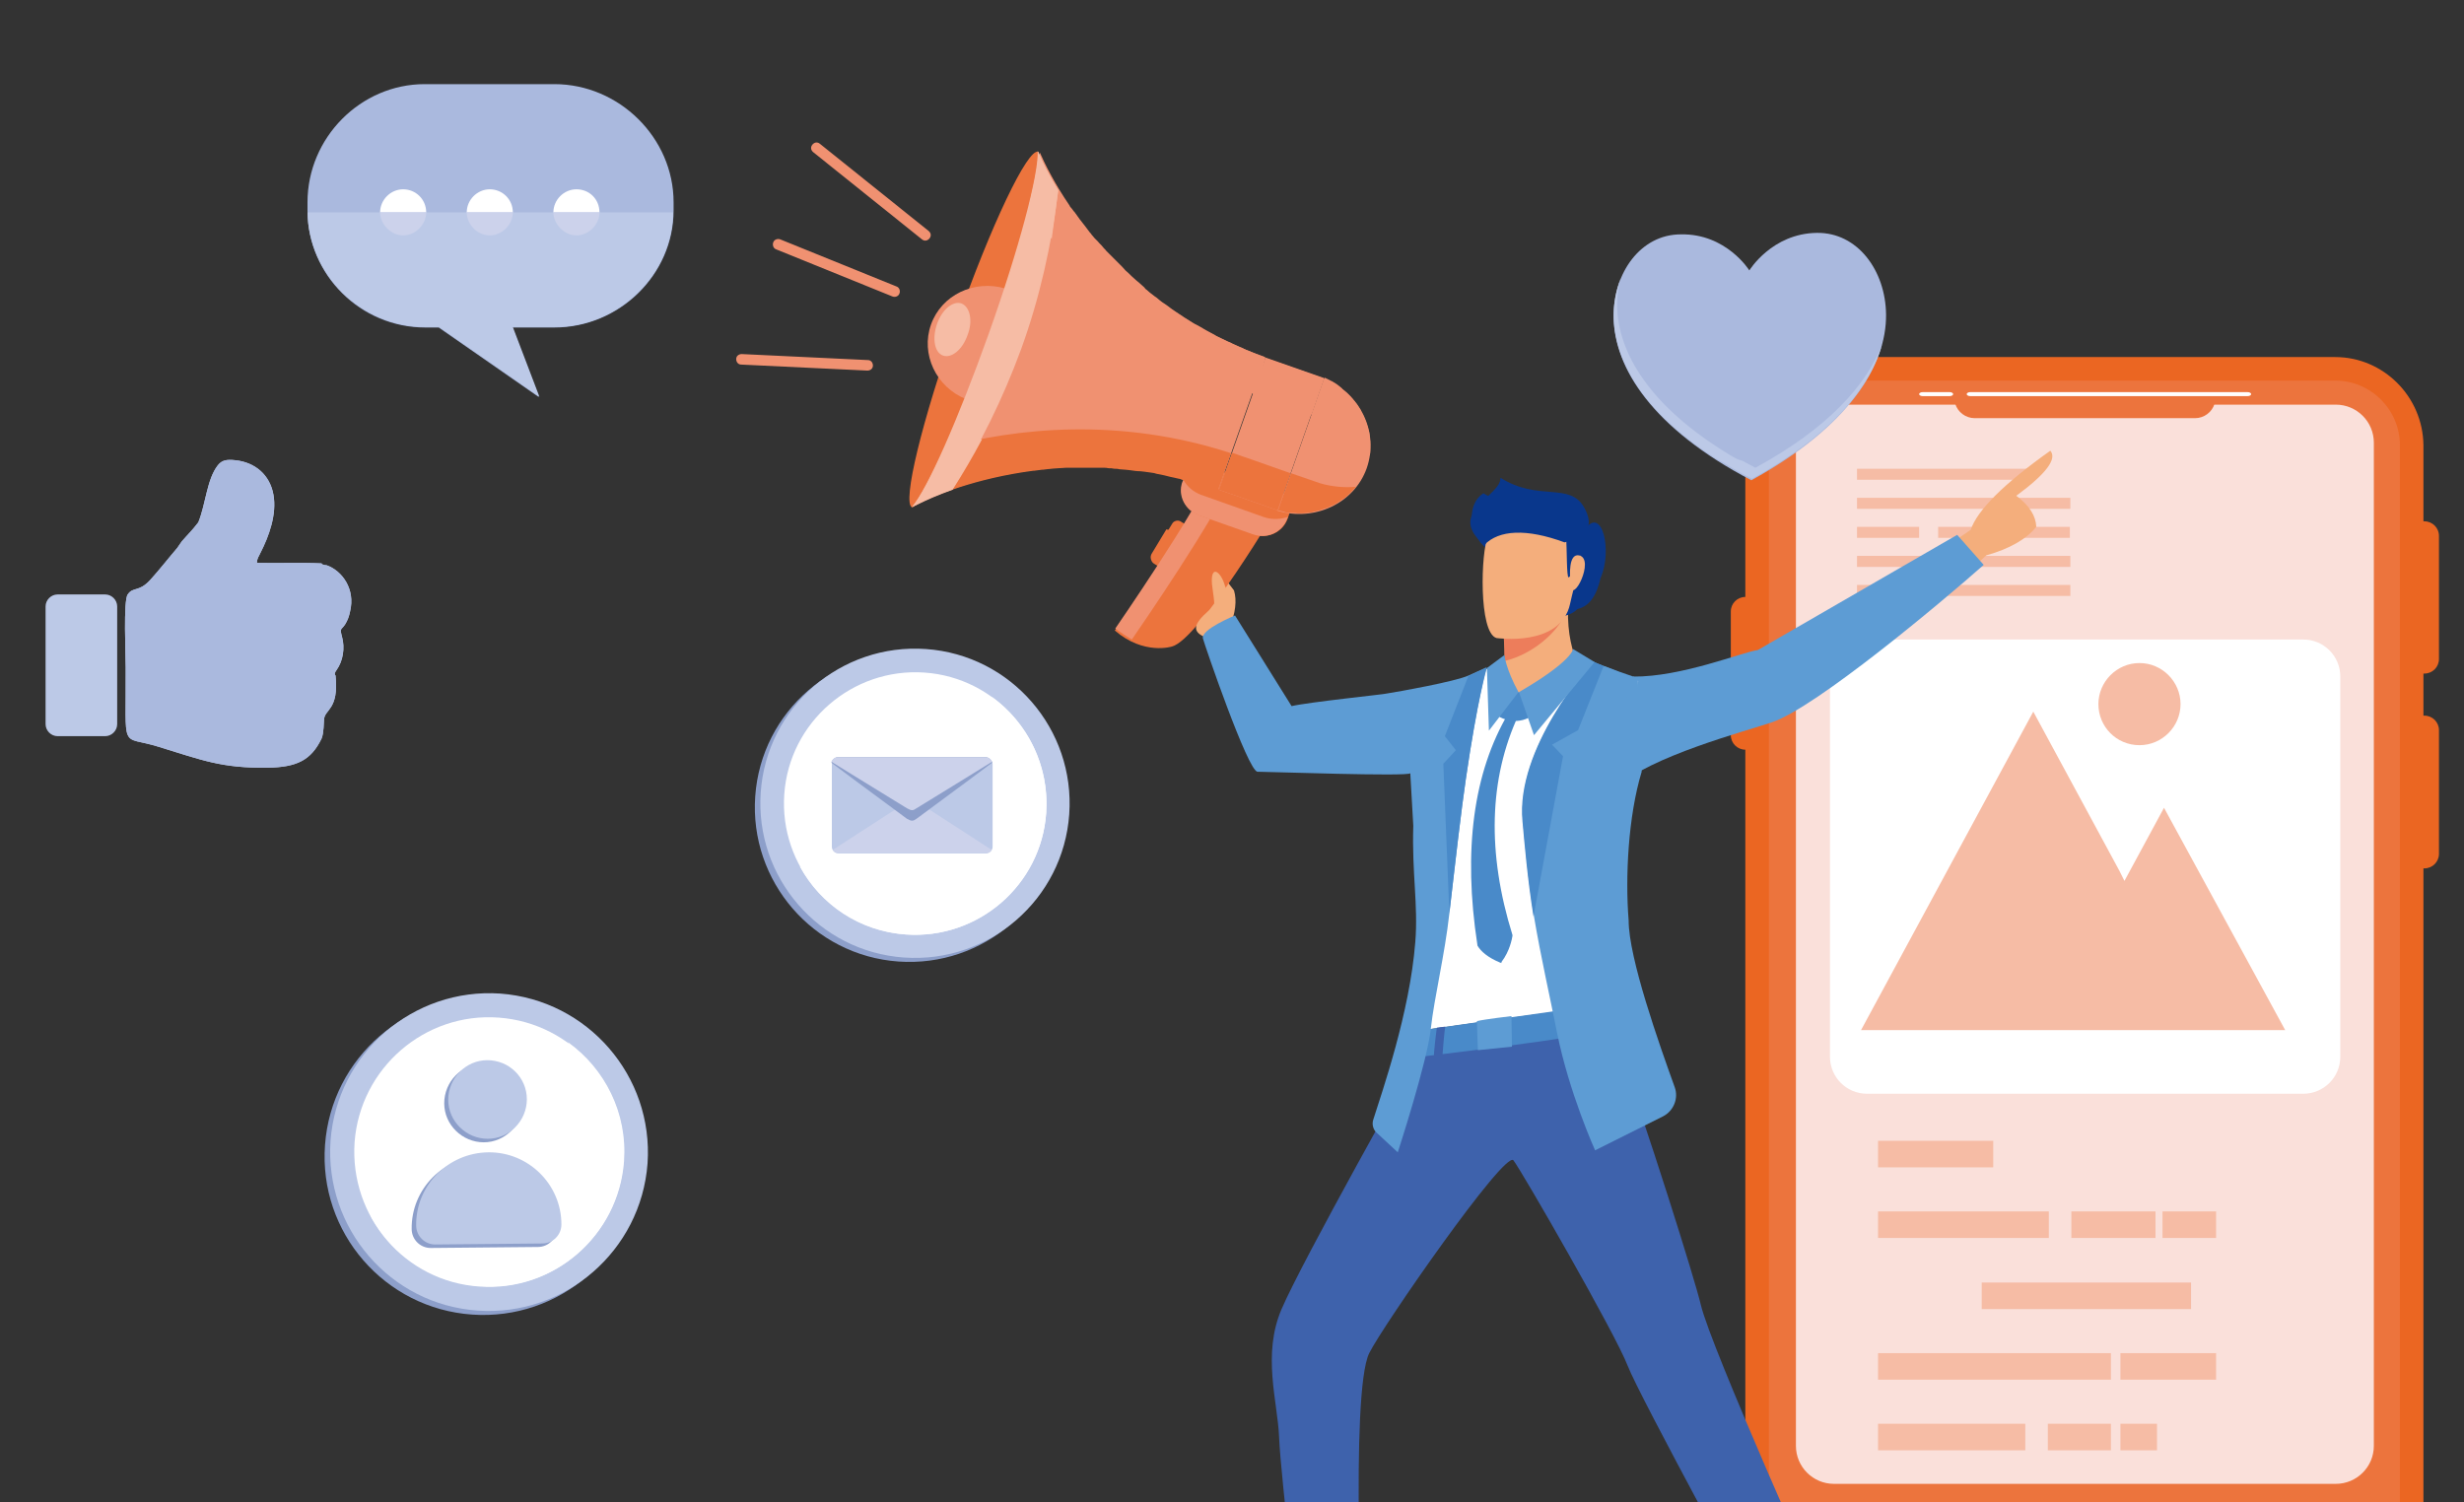 <?xml version="1.0" encoding="utf-8"?>
<!-- Generator: Adobe Illustrator 28.0.0, SVG Export Plug-In . SVG Version: 6.00 Build 0)  -->
<svg version="1.1" id="Layer_1" xmlns="http://www.w3.org/2000/svg" xmlns:xlink="http://www.w3.org/1999/xlink" x="0px" y="0px"
	 viewBox="0 0 492 300" style="enable-background:new 0 0 492 300;" xml:space="preserve">
<rect x="0" y="0" width="492" height="300" fill="#333333" stroke="none"/>
<style type="text/css">
	.st0{fill-rule:evenodd;clip-rule:evenodd;fill:#EB6622;}
	.st1{fill:#EC743D;}
	.st2{fill:#FAE0DA;}
	.st3{fill-rule:evenodd;clip-rule:evenodd;fill:#FFFFFF;}
	.st4{fill-rule:evenodd;clip-rule:evenodd;fill:#EC743D;}
	.st5{fill:#FFFFFF;}
	.st6{fill-rule:evenodd;clip-rule:evenodd;fill:#F6BCA5;}
	.st7{fill-rule:evenodd;clip-rule:evenodd;fill:#F4AE7C;}
	.st8{fill-rule:evenodd;clip-rule:evenodd;fill:#5D9CD4;}
	.st9{fill-rule:evenodd;clip-rule:evenodd;fill:#F09171;}
	.st10{fill:#F09171;}
	.st11{fill-rule:evenodd;clip-rule:evenodd;fill:#00518C;}
	.st12{fill-rule:evenodd;clip-rule:evenodd;fill:#ED7D5B;}
	.st13{fill-rule:evenodd;clip-rule:evenodd;fill:#09378C;}
	.st14{fill-rule:evenodd;clip-rule:evenodd;fill:#3E62AC;}
	.st15{fill-rule:evenodd;clip-rule:evenodd;fill:#498AC9;}
	.st16{fill-rule:evenodd;clip-rule:evenodd;fill:#576267;}
	.st17{fill:#498AC9;}
	.st18{fill-rule:evenodd;clip-rule:evenodd;fill:#AAB9DE;}
	.st19{fill-rule:evenodd;clip-rule:evenodd;fill:#BCC9E7;}
	.st20{fill-rule:evenodd;clip-rule:evenodd;fill:#CCD2EB;}
	.st21{fill-rule:evenodd;clip-rule:evenodd;fill:#8D9FCA;}
	.st22{fill:#BCC9E7;}
</style>
<path class="st0" d="M466.3,71.3H366.1c-9.7,0-17.6,7.9-17.6,17.6v30.3c-1.6,0-2.9,1.3-2.9,2.9v24.7c0,1.6,1.3,2.9,2.9,2.9v156.5
	c0,9.7,7.9,17.6,17.6,17.6h100.2c9.7,0,17.6-7.9,17.6-17.6V173.4c0.1,0,0.2,0,0.2,0c1.6,0,2.9-1.3,2.9-2.9v-24.7
	c0-1.6-1.3-2.9-2.9-2.9c-0.1,0-0.2,0-0.2,0v-8.4c0.1,0,0.2,0,0.2,0c1.6,0,2.9-1.3,2.9-2.9V107c0-1.6-1.3-2.9-2.9-2.9
	c-0.1,0-0.2,0-0.2,0V88.9C483.8,79.2,475.9,71.3,466.3,71.3z"/>
<path class="st1" d="M366.1,76h100.2c7.1,0,12.9,5.8,12.9,12.9v217.2c0,7.1-5.8,12.9-12.9,12.9H366.1c-7.1,0-12.9-5.8-12.9-12.9
	V88.9C353.2,81.8,359,76,366.1,76z"/>
<path class="st2" d="M366.2,80.8h100.2c4.2,0,7.6,3.4,7.6,7.6v200.3c0,4.2-3.4,7.6-7.6,7.6H366.2c-4.2,0-7.6-3.4-7.6-7.6V88.4
	C358.6,84.2,362,80.8,366.2,80.8L366.2,80.8z"/>
<path class="st3" d="M393.4,78.3h55.4c0.4,0,0.7,0.2,0.7,0.4c0,0.2-0.3,0.4-0.7,0.4h-55.4c-0.4,0-0.7-0.2-0.7-0.4
	C392.7,78.5,393,78.3,393.4,78.3L393.4,78.3z M389.3,78.3h-5.4c-0.4,0-0.7,0.2-0.7,0.4c0,0.2,0.3,0.4,0.7,0.4h5.4
	c0.4,0,0.7-0.2,0.7-0.4C390,78.5,389.7,78.3,389.3,78.3L389.3,78.3z"/>
<path class="st4" d="M442.2,80.6h-51.8c0.5,1.7,2.1,2.9,3.9,2.9h44C440.1,83.5,441.7,82.3,442.2,80.6L442.2,80.6z"/>
<path class="st5" d="M372.8,127.7h87.1c4.1,0,7.4,3.3,7.4,7.4V211c0,4.1-3.3,7.4-7.4,7.4h-87.1c-4.1,0-7.4-3.3-7.4-7.4v-75.9
	C365.3,131,368.7,127.7,372.8,127.7z"/>
<path class="st6" d="M423.2,173.9l-17.2-31.8l-17.2,31.8l-17.2,31.8h84.7l-12.1-22.2l-12.1-22.2l-7.9,14.6L423.2,173.9L423.2,173.9z
	 M419,140.6c0-4.5,3.7-8.2,8.2-8.2s8.2,3.7,8.2,8.2c0,4.5-3.7,8.2-8.2,8.2C422.6,148.8,419,145.1,419,140.6z"/>
<path class="st6" d="M398,227.8h-23v5.3h23V227.8z M409.1,241.9H375v5.3h34.1V241.9z M430.7,284.3h-7.3v5.3h7.3V284.3z M408.9,284.3
	v5.3h12.6v-5.3H408.9z M404.4,284.3H375v5.3h29.4V284.3z M421.5,270.2H375v5.3h46.5V270.2z M423.4,270.2v5.3h19.1v-5.3H423.4z
	 M437.5,256.1h-41.8v5.3h41.8V256.1z M431.8,241.9v5.3h10.7v-5.3H431.8z M413.6,241.9v5.3h16.8v-5.3H413.6z"/>
<path class="st6" d="M406.2,93.6h-35.4v2.2h35.4V93.6z M413.4,116.8h-42.6v2.2h42.6V116.8z M413.4,111h-42.6v2.2h42.6V111z
	 M383.2,105.2h-12.4v2.2h12.4V105.2z M413.4,105.2H387v2.2h26.3V105.2z M413.4,99.4h-42.6v2.2h42.6V99.4z"/>
<path class="st7" d="M393.5,105.8c-6.9,4.8-13.6,9.2-19.1,12.2l-0.7,13.5c0.1-4.6,12.9-10.9,22.9-20.6c4.6-1.3,8-3.2,10-5.7
	c-0.1-2.2-1.4-4.3-4-6.2c6-4.4,8.2-7.4,6.8-9C400.1,96.6,394.8,101.9,393.5,105.8z"/>
<path class="st8" d="M322.6,157.4c6.7-6.4,26.4-11.5,31.3-13.2c8.9-3.1,33.6-23.8,42.2-31.4l-5.3-6l-39.8,23
	c-3.1,0.4-15.2,5.4-24.9,5.3l-7.6,27.7L322.6,157.4L322.6,157.4z"/>
<path class="st7" d="M244.7,115.5l-0.3-0.7c-5.8,1.2-9.7,3-8.7,5.4c0.5,3,3.4,4.5,5.7,7.6c1.4-1.3,2.8-2.1,4.1-2.4
	c1.2-3,1.5-5.5,0.9-7.5l-1.6-2.1L244.7,115.5L244.7,115.5z"/>
<path class="st4" d="M235.1,113.6c-0.3,0.5-1.1,0.7-1.6,0.4l-2.8-1.7c-0.6-0.3-0.8-1-0.4-1.6l3.8-6.2c0.3-0.5,1.1-0.7,1.6-0.4
	l2.8,1.7c0.6,0.3,0.8,1,0.4,1.6L235.1,113.6L235.1,113.6z"/>
<path class="st4" d="M233.8,107l0.2-0.6c-0.3-0.1-0.6-0.2-1-0.2l-2.8,4.6c-0.3,0.5-0.1,1.3,0.4,1.6l0.8,0.4l2,1.2
	c0.6,0.3,1.3,0.2,1.6-0.4l0.3-0.5C233.7,111.6,233,109.2,233.8,107z"/>
<path class="st1" d="M234.1,114.5c-0.3,0-0.6-0.1-0.8-0.2l-2.8-1.7c-0.4-0.2-0.6-0.6-0.7-1c-0.1-0.4,0-0.8,0.2-1.1l2.9-4.8l1.6,0.4
	l-0.3,1c-0.7,2-0.1,4.3,1.5,5.8l0.2,0.2l-0.5,0.7C235.1,114.3,234.6,114.5,234.1,114.5L234.1,114.5z M233.2,106.6l-2.7,4.4
	c-0.1,0.2-0.1,0.4-0.1,0.6c0,0.2,0.2,0.4,0.4,0.5l2.8,1.7c0.4,0.2,0.9,0.1,1.1-0.3l0.1-0.2c-1.7-1.7-2.2-4.2-1.5-6.3l0.1-0.2
	L233.2,106.6z"/>
<path class="st4" d="M255.6,100.5c0,0-16.1,27.2-21.6,28.6c0,0-5.6,1.8-11.4-3.2c0,0,16.9-24.5,18.7-30.3L255.6,100.5L255.6,100.5z"
	/>
<path class="st9" d="M226,127.7c2.5-3.6,16.2-23.7,19.4-31.1l-4-1.4c-1.8,5.8-18.7,30.3-18.7,30.3C223.9,126.4,225,127.1,226,127.7z
	"/>
<path class="st4" d="M237.7,91.9l-1.5,4.3c-1,2.7,0.5,5.7,3.3,6.7l10.8,3.8c2.8,1,5.8-0.4,6.8-3.1l1.5-4.3L237.7,91.9L237.7,91.9z"
	/>
<path class="st9" d="M252.5,103.3l-12.7-4.5c-1.6-0.6-2.8-1.7-3.5-3l-0.2,0.4c-1,2.7,0.5,5.7,3.3,6.7l10.8,3.8
	c2.8,1,5.8-0.4,6.8-3.1l0.2-0.4C255.8,103.7,254.1,103.8,252.5,103.3L252.5,103.3z"/>
<path class="st9" d="M264.4,75.6l-9.3,26.4c7.4,2.2,15.3-1.5,17.8-8.5C275.4,86.3,271.6,78.5,264.4,75.6L264.4,75.6z"/>
<path class="st10" d="M252.7,71.4l-9.3,26.4l11.7,4.1l9.3-26.4L252.7,71.4z"/>
<path class="st9" d="M207.2,30.2c0.2,4.6-3.7,19.4-9.8,36.5c-6.1,17.1-12.3,31.1-15.3,34.5c8.1-4.6,33.2-13.4,61.2-3.5l9.3-26.4
	C224.6,61.5,210.7,38.9,207.2,30.2L207.2,30.2z"/>
<path class="st4" d="M198.4,67.1c-6.5,18.3-13,32.5-15.6,33.8c-0.2,0.1-0.4,0.3-0.7,0.4c0,0,0,0,0,0c-2-0.9,2-17.3,8.9-36.8
	c6.9-19.6,14.2-34.9,16.3-34.2C207.7,30.4,205.3,47.4,198.4,67.1L198.4,67.1z"/>
<path class="st9" d="M273.5,91L273.5,91c0.1-0.4,0.1-0.7,0.1-1c0-0.1,0-0.2,0-0.2c0-0.3,0-0.6,0-1c0-0.1,0-0.2,0-0.3
	c0-0.3,0-0.6-0.1-0.9c0-0.1,0-0.2,0-0.3c0-0.3-0.1-0.6-0.1-0.9c0-0.1,0-0.2-0.1-0.3c-0.1-0.3-0.1-0.6-0.2-0.9c0-0.1-0.1-0.1-0.1-0.2
	c-0.3-1-0.7-1.9-1.2-2.8c0-0.1-0.1-0.2-0.1-0.3c-0.1-0.2-0.3-0.4-0.4-0.6c-0.1-0.2-0.2-0.3-0.3-0.5c-0.1-0.2-0.3-0.3-0.4-0.5
	c-0.1-0.2-0.3-0.3-0.4-0.5c-0.1-0.2-0.3-0.3-0.4-0.5c-0.2-0.2-0.3-0.3-0.5-0.5c-0.1-0.1-0.3-0.3-0.4-0.4c-0.2-0.2-0.4-0.3-0.6-0.5
	c-0.1-0.1-0.3-0.2-0.4-0.4c-0.2-0.2-0.4-0.3-0.6-0.5c-0.1-0.1-0.3-0.2-0.4-0.3c-0.3-0.2-0.5-0.3-0.8-0.5c-0.1-0.1-0.3-0.1-0.4-0.2
	c-0.4-0.2-0.8-0.4-1.2-0.6l-2.5,7.2l3.4,1.2l0,0C268.9,85.4,271.7,88,273.5,91L273.5,91z"/>
<path class="st9" d="M250.2,78.6c0.7,0.3,1.4,0.5,2.1,0.8l9.6,3.4l2.5-7.2l-11.7-4.1L250.2,78.6L250.2,78.6z"/>
<path class="st9" d="M252.7,71.4c-0.8-0.3-1.6-0.6-2.3-0.9c-0.2-0.1-0.5-0.2-0.7-0.3c-0.5-0.2-1.1-0.4-1.6-0.7
	c-0.2-0.1-0.5-0.2-0.7-0.3c-0.6-0.3-1.2-0.5-1.7-0.8c-0.2-0.1-0.3-0.1-0.5-0.2c-0.7-0.3-1.4-0.7-2.1-1c-0.2-0.1-0.4-0.2-0.5-0.3
	c-0.5-0.3-1-0.5-1.5-0.8c-0.2-0.1-0.5-0.3-0.7-0.4c-0.5-0.3-1-0.6-1.4-0.8c-0.2-0.1-0.4-0.2-0.6-0.3c-0.6-0.4-1.3-0.8-1.9-1.2
	c-0.1-0.1-0.2-0.1-0.3-0.2c-0.5-0.3-1-0.7-1.5-1c-0.2-0.1-0.4-0.3-0.6-0.4c-0.4-0.3-0.8-0.6-1.2-0.9c-0.2-0.1-0.4-0.3-0.6-0.4
	c-0.5-0.3-0.9-0.7-1.4-1.1c-0.1-0.1-0.2-0.1-0.3-0.2c-0.5-0.4-1.1-0.8-1.6-1.3c-0.2-0.1-0.4-0.3-0.5-0.5c-0.3-0.3-0.7-0.6-1-0.9
	c-0.2-0.2-0.4-0.3-0.6-0.5c-0.3-0.3-0.7-0.6-1-0.9c-0.2-0.2-0.3-0.3-0.5-0.5c-0.5-0.4-0.9-0.8-1.3-1.3c-0.2-0.2-0.3-0.3-0.5-0.5
	c-0.3-0.3-0.6-0.6-0.8-0.8c-0.2-0.2-0.4-0.4-0.6-0.6c-0.2-0.2-0.5-0.5-0.7-0.7c-0.2-0.2-0.4-0.4-0.6-0.6c-0.2-0.3-0.5-0.5-0.7-0.8
	c-0.3-0.4-0.7-0.7-1-1.1c-0.2-0.2-0.4-0.4-0.6-0.6c-0.2-0.2-0.4-0.5-0.6-0.7c-0.1-0.2-0.3-0.4-0.4-0.5c-0.2-0.3-0.4-0.5-0.6-0.8
	c-0.1-0.1-0.2-0.3-0.3-0.4c-0.8-1-1.5-1.9-2.1-2.8c-0.1-0.1-0.1-0.2-0.2-0.2c-0.2-0.3-0.4-0.6-0.7-0.9c0,0-0.1-0.1-0.1-0.2
	c-3-4.4-4.9-8.2-6-10.7c0.1,1.9-0.6,5.7-1.8,10.8c0.2,0.4,0.4,0.7,0.7,1.1c7,11.4,21.2,27.7,44.1,36.5L252.7,71.4L252.7,71.4z"/>
<path class="st11" d="M186.2,64L186.2,64c0-0.1,0.1-0.1,0.1-0.2C186.3,63.9,186.3,63.9,186.2,64z"/>
<path class="st9" d="M200.7,57.6c-6.2-1.8-12.7,1.3-14.8,7.2c-2.1,5.9,1,12.5,7,14.9L200.7,57.6z"/>
<path class="st4" d="M256.7,102.3c0.3,0.1,0.7,0.1,1,0.1c0.1,0,0.2,0,0.4,0c0.3,0,0.7,0,1,0.1c0.1,0,0.2,0,0.3,0
	c0.9,0,1.7-0.1,2.5-0.2c0.1,0,0.2,0,0.3-0.1c0.3-0.1,0.6-0.1,0.9-0.2c0.1,0,0.3-0.1,0.4-0.1c0.3-0.1,0.6-0.2,0.8-0.3
	c0.1,0,0.2-0.1,0.4-0.1c0.4-0.1,0.7-0.3,1.1-0.5c0.1,0,0.2-0.1,0.3-0.1c0.3-0.1,0.5-0.3,0.8-0.4c0.1-0.1,0.3-0.2,0.4-0.3
	c0.2-0.1,0.4-0.2,0.6-0.4c0.2-0.1,0.3-0.2,0.5-0.3c0.2-0.1,0.3-0.3,0.5-0.4c0.1-0.1,0.3-0.2,0.4-0.4c0.3-0.2,0.5-0.5,0.7-0.7
	c0.1-0.1,0.3-0.3,0.4-0.4c0.1-0.1,0.2-0.3,0.4-0.4c-2.3,0.2-4.8,0-7.2-0.7l-5.8-2l-2.6,7.4c0.4,0.1,0.9,0.2,1.3,0.3
	C256.5,102.3,256.6,102.3,256.7,102.3L256.7,102.3z"/>
<path class="st4" d="M248.9,91.4L248.9,91.4c-1-0.3-1.9-0.7-2.9-1l-2.6,7.4h0l11.7,4.1l2.6-7.4L248.9,91.4L248.9,91.4z"/>
<path class="st4" d="M188.5,89.4c-2.7,5.9-4.9,10.2-6.4,11.9c4.2-2.4,12.9-5.8,24.2-7.3c0.1,0,0.1,0,0.2,0c0.5-0.1,1-0.1,1.5-0.2
	c0.1,0,0.1,0,0.2,0c1.4-0.2,2.9-0.3,4.5-0.4c0.2,0,0.4,0,0.6,0c0.4,0,0.8,0,1.3,0c0.2,0,0.5,0,0.7,0c0.4,0,0.8,0,1.2,0
	c0.3,0,0.6,0,0.8,0c0.7,0,1.3,0,2,0c0.3,0,0.7,0,1,0c0.4,0,0.7,0,1.1,0.1c0.4,0,0.7,0,1.1,0.1c0.3,0,0.7,0,1,0.1
	c0.4,0,0.9,0.1,1.3,0.1c0.3,0,0.6,0.1,0.9,0.1c0.7,0.1,1.3,0.2,2,0.2c0.3,0,0.6,0.1,0.9,0.1c0.5,0.1,0.9,0.1,1.4,0.2
	c0.3,0,0.6,0.1,0.9,0.2c0.5,0.1,1,0.2,1.5,0.3c0.3,0.1,0.5,0.1,0.8,0.2c0.7,0.2,1.5,0.3,2.2,0.5c0.2,0,0.4,0.1,0.6,0.2
	c0.6,0.1,1.1,0.3,1.7,0.4c0.3,0.1,0.6,0.2,0.8,0.2c0.5,0.2,1.1,0.3,1.6,0.5c0.3,0.1,0.5,0.2,0.8,0.2c0.8,0.2,1.5,0.5,2.3,0.8l0,0
	l2.6-7.4C223.5,83.2,202.8,85.5,188.5,89.4L188.5,89.4z"/>
<path class="st6" d="M207.2,30.2c0.2,4.6-3.7,19.4-9.8,36.5c-6.1,17.1-12.3,31.1-15.3,34.5c1.8-1,4.6-2.3,8-3.5
	c5.6-8.8,10.2-18.2,13.8-28c3.7-10.2,6.1-20.9,7.4-31.7C209.4,34.9,208,32.2,207.2,30.2L207.2,30.2z"/>
<path class="st6" d="M211.3,38c-1.9-3.1-3.2-5.8-4-7.8c0.1,1.9-0.6,5.7-1.8,10.8c0.2,0.4,0.4,0.7,0.7,1.1c1.1,1.8,2.3,3.6,3.8,5.6
	C210.4,44.5,210.9,41.2,211.3,38L211.3,38z"/>
<path class="st6" d="M182.1,101.3c0.4-0.2,0.7-0.4,1.2-0.6c1.8-0.9,4.1-1.9,6.9-2.9c2.1-3.3,4.1-6.7,5.9-10.1
	c-2.6,0.5-5.1,1.1-7.5,1.8C185.9,95.3,183.6,99.6,182.1,101.3L182.1,101.3z"/>
<path class="st6" d="M193.2,66.9c-1,2.9-3.2,4.7-4.9,4.1c-1.7-0.6-2.2-3.4-1.2-6.3c1-2.9,3.2-4.7,4.9-4.1
	C193.7,61.3,194.3,64.1,193.2,66.9z"/>
<path class="st7" d="M242,116.6c0.2,1.9,0.7,4.3,0.3,4.6c-6.6,5-2,5.7-0.7,6.5c1.2-1.5,2.3-2.6,3.5-3.2c0.6-3.2,0.4-5.7-0.5-7.5
	C243.8,114.1,241.7,112.6,242,116.6L242,116.6z"/>
<path class="st3" d="M321.2,163.9L321.2,163.9L321.2,163.9L321.2,163.9L321.2,163.9c-0.3,0.9,1.9,12.5,1.8,18.6
	c-0.1,6.3-1.8,18-1.8,18l-1.9,0.3l-32.3,4.5l-2.9,0.4c0,0-1.6-2.2-1.4-7.1c0.2-3.1,0.5-9,0.4-14.4v-0.1l0-0.2v-0.1
	c-0.1-3,1.7-5.5,1.2-7.7c-1.6-6-0.5-11.4-0.5-11.6l-0.2-11.8c-0.3,0.7-21.4-1.4-23.2-0.7c-1.8,0.7-3.5-1.1-5.4-2.8
	c-2-1.9,2.6-3.5,2.6-3.5l2-1.2l19-4.4c0.3-0.2,4.2,0,6.5-1.1c3.6-1.7,8.5-4,11.7-5.4c1.9-0.9,3.1-1.4,3.1-1.4s13.3-1.3,14.3-1.2
	c0.3,0,1.9,0.6,4,1.4c2.7,1,6.2,2.4,8.9,3.6l-3.1,20.9c-0.6,1.1-2.7,5.1-2.7,6.3C321.2,164.2,321.2,163.6,321.2,163.9L321.2,163.9z"
	/>
<path class="st7" d="M317.2,136.2c-0.6-3.1-7,5.2-14.9,4.5c0,0-1.8-4.4-1.8-7.6c0-0.4,0-0.8,0-1.1c0-3.6-0.2-5.6-0.2-5.6s0,0,0,0
	c0.4-0.2,12.8-5.2,12.8-4.8C312.8,131.4,317.2,136.2,317.2,136.2L317.2,136.2z"/>
<path class="st12" d="M311.8,123.9c-1.2,2.2-5.3,6.6-11.4,8.1c0-3.6-0.2-5.6-0.2-5.6s0,0,0,0C300.6,126.3,312.1,123.3,311.8,123.9
	L311.8,123.9z"/>
<path class="st13" d="M299.4,120.8c8.1,2.9,13.3,3.2,15.6,0.8c2.3-0.5,3.8-2.6,4.6-6.2c2.4-5.5,0.3-14.2-3-9.9
	c-2.8-7.2-14.1-3-20.4-7c-3.8,2.5-2.4,8.7,0.4,10.8C296.3,116.6,296.7,120.4,299.4,120.8L299.4,120.8z"/>
<path class="st7" d="M298.8,127.4c0,0,12.8,1.9,14.7-6.8c1.9-8.7,5-14.2-3.8-16.6c-8.8-2.5-11.3,0.5-12.6,3.2
	C295.7,110,295.2,126.3,298.8,127.4L298.8,127.4z"/>
<path class="st13" d="M312.7,106.6c1.6-0.6,2.7-0.4,3.6,0.6c-0.1,2.3-1.3,7.1-3.1,8.1C312.8,115.1,312.9,110.1,312.7,106.6
	L312.7,106.6z"/>
<path class="st13" d="M296.4,108.8c2.9-3,8.4-3.3,16-0.5c4.8-1.2,5.9-3.4,3.9-7c-2.9-5.1-9.1-1.1-16.7-5.9
	C299.8,99.1,288.5,102.3,296.4,108.8L296.4,108.8z"/>
<path class="st7" d="M315.3,110.9c-2.1-0.4-1.9,3.8-1.7,5.9C313.9,120.9,318.6,111.6,315.3,110.9z"/>
<path class="st14" d="M282.9,211.1c0,0-22.8,40.5-27,50.3c-3.9,9.1-0.8,18.4-0.5,25.5c0.3,8.1,4.6,42.5,4.2,44.9
	c-0.5,2.3,12.6,1.1,12.6,1.1s-2.7-54.8,1.2-62.7c2.6-5.3,27.1-40.6,28.8-38.5c1.7,2.2,20.4,34.7,22.8,41c2.3,6,27.4,52,27.4,52
	s7.1-0.6,11.9-5c0,0-22.7-50.6-24.7-59.2c-1-4.4-10.6-35.2-17.8-55C318.1,194.9,282.9,211.1,282.9,211.1L282.9,211.1z"/>
<path class="st15" d="M284,205.7c0,0-0.9,1-1.1,5.4c0,0,35.2-4.1,38.9-5.7c0,0,0.1-4.8-0.6-4.9C320.3,200.4,284,205.7,284,205.7z"/>
<path class="st16" d="M313.2,201.4c0,0,0.8,4.8,0.8,6.1l1.6-0.3c0,0-0.4-5.1-0.7-6L313.2,201.4L313.2,201.4z"/>
<path class="st14" d="M286.9,205.2c0,0-0.6,4.4-0.6,6.1l1.7-0.2c0,0,0.4-5.5,0.6-6.1L286.9,205.2z"/>
<path class="st8" d="M327,135.8c-2-0.9-4.5-1.9-6.7-2.8c-0.8-0.3-1.5-0.6-2.2-0.9c-0.9,1-15.4,17.4-14,31.9c0.4,4.4,1,11.5,2.2,19
	c1.3,7.8,3.3,16.6,4.6,23.2c2.4,12,7.6,23.5,7.6,23.5l13.6-6.8c2.1-1.1,3.1-3.6,2.3-5.8c-3.1-8.6-9.2-25.8-9.2-33.3
	c-0.7-8.6-0.1-20.8,2.6-29.7L327,135.8L327,135.8z"/>
<path class="st8" d="M257.9,141l-11.3-18.1c0,0-6.9,2.8-6.4,4.6c0.3,1.2,9,26.6,10.9,26.6c2.1,0,30.2,1,30.5,0.3l0.6,10.5
	c-0.3,9.4,1,15.9,0.4,23.2c-1.1,14.1-6.6,29.8-8.4,35.5c-0.3,0.9,0,2,0.7,2.6l4.2,3.9c0,0,5.9-18.1,6.6-24.7
	c0.7-6.3,2.8-14.8,3.7-23c1.2-10.5,2.4-20.8,3.3-26.9c2.3-15.9,4.1-22.1,4.1-22.1l-0.1-0.1c-1,0.5-2.2,1-3.5,1.6
	c-2.7,1.2-13.8,3.2-16.4,3.6C276.8,138.6,261.3,140.2,257.9,141z"/>
<path class="st15" d="M315.1,145.8l-5.2,2.9l2.2,2.3l-5.9,32c-1.2-7.5-1.8-14.6-2.2-19c-1.4-14.5,13.1-30.9,14-31.9
	c0.7,0.3,1.5,0.6,2.2,0.9L315.1,145.8L315.1,145.8z"/>
<path class="st15" d="M296.9,133.3c0,0-1.9,6.4-4.2,22.2c-0.9,6.1-2.1,16.5-3.3,26.9l-1.2-29.9l2.5-2.7l-2.2-2.8l4.7-12
	c1.3-0.6,2.5-1.2,3.5-1.6L296.9,133.3L296.9,133.3z"/>
<path class="st8" d="M320.3,133c1.8,0.7,4.3,1.6,6.7,2.4l0.3,7.2L320.3,133L320.3,133z"/>
<path class="st8" d="M301.8,202.9c0,0-5.2,0.6-6.9,1l0.2,5.8l6.8-0.7L301.8,202.9z"/>
<path class="st15" d="M299,142.9c0,0,2.9,2.1,6.3,0.4c0,0-1.3-4.9-2-5.1C302.5,138,298.7,142,299,142.9z"/>
<path class="st8" d="M318.4,132.2l-4.3-2.6c0,0-0.1,2.4-10.8,8.6l3,8.6L318.4,132.2z"/>
<path class="st8" d="M300.4,130.8c0,0,0.2,2.6,2.8,7.4l-5.9,7.7l-0.4-12.5L300.4,130.8L300.4,130.8z"/>
<path class="st15" d="M303,142.7c-0.3-0.8-0.8-0.8-1.4-0.1c-7,11.7-9.1,27.1-6.2,46c0.8,1.6,3,2.7,4.3,3.3c1.5-1.9,2-4.1,2.2-5
	C294.7,163.9,300,149.3,303,142.7z"/>
<path class="st17" d="M299.8,192.3l-0.3-0.1c-2.4-1-3.8-2.2-4.5-3.4l0-0.1c-2.9-18.9-0.8-34.5,6.2-46.3c0.5-0.6,0.9-0.8,1.3-0.7
	c0.3,0.1,0.6,0.4,0.8,0.9l0,0.1l-0.1,0.1c-5.9,12.7-6.3,27.5-1.2,43.9l0,0.1l0,0.1c-0.1,0.5-0.5,3-2.2,5.2L299.8,192.3L299.8,192.3z
	 M295.8,188.5c0.4,0.7,1.3,1.8,3.8,2.9c1.4-1.9,1.8-3.9,1.9-4.5c-5.1-16.5-4.8-31.3,1.2-44.2c-0.1-0.2-0.1-0.2-0.2-0.2
	c-0.1,0-0.3,0.1-0.6,0.4C295,154.4,292.9,169.8,295.8,188.5L295.8,188.5z"/>
<path class="st9" d="M184.1,47.8c0.5,0.4,1.1,0.3,1.5-0.2c0.4-0.5,0.3-1.1-0.2-1.5l-21.7-17.4c-0.5-0.4-1.1-0.3-1.5,0.2
	c-0.4,0.5-0.3,1.1,0.2,1.5L184.1,47.8L184.1,47.8z"/>
<path class="st9" d="M178.2,59.2c0.5,0.2,1.2,0,1.4-0.6c0.2-0.5,0-1.2-0.6-1.4l-23.2-9.4c-0.5-0.2-1.2,0-1.4,0.6
	c-0.2,0.5,0,1.2,0.6,1.4L178.2,59.2z"/>
<path class="st9" d="M173.2,74c0.6,0,1.1-0.4,1.1-1c0-0.6-0.4-1.1-1-1.1l-25.2-1.2c-0.6,0-1.1,0.4-1.1,1c0,0.6,0.4,1.1,1,1.1
	L173.2,74L173.2,74z"/>
<path class="st18" d="M84.8,16.8h25.9c12.9,0,23.8,10.7,23.8,23.6V42c0,12.9-10.9,23.4-23.8,23.4h-8.4l5.3,13.9l-20-13.9h-2.7
	c-12.9,0-23.5-10.5-23.5-23.4v-1.6C61.4,27.5,72,16.8,84.8,16.8L84.8,16.8z"/>
<path class="st3" d="M85.1,42.4c0,2.5-2.1,4.6-4.6,4.6c-2.5,0-4.6-2.1-4.6-4.6c0-2.5,2.1-4.6,4.6-4.6C83,37.8,85.1,39.8,85.1,42.4z"
	/>
<path class="st3" d="M102.4,42.4c0,2.5-2.1,4.6-4.6,4.6c-2.5,0-4.6-2.1-4.6-4.6c0-2.5,2.1-4.6,4.6-4.6
	C100.3,37.8,102.4,39.8,102.4,42.4z"/>
<path class="st3" d="M119.7,42.4c0,2.5-2.1,4.6-4.6,4.6c-2.5,0-4.6-2.1-4.6-4.6c0-2.5,2.1-4.6,4.6-4.6
	C117.7,37.8,119.7,39.8,119.7,42.4z"/>
<path class="st19" d="M134.4,42.4c-0.2,12.5-10.9,22.9-23.6,22.9h-8.4l5.3,13.9l-20-13.9h-2.7c-12.8,0-23.4-10.4-23.6-22.9H134.4
	L134.4,42.4z"/>
<path class="st20" d="M85.1,42.4c0,2.4-2.1,4.6-4.6,4.6c-2.5,0-4.6-2.3-4.6-4.6H85.1z"/>
<path class="st20" d="M102.4,42.4c0,2.4-2.1,4.6-4.6,4.6c-2.6,0-4.6-2.3-4.6-4.6H102.4z"/>
<path class="st20" d="M119.7,42.4c0,2.4-2.1,4.6-4.6,4.6c-2.5,0-4.6-2.3-4.6-4.6H119.7z"/>
<path class="st19" d="M31.6,149.1c8.8,2.7,12.6,4.3,21.8,4.2c5.9-0.1,8.7-1.5,10.8-5.8c0.2-0.5,0.4-1.1,0.5-3.8
	c0.1-2.1,3-1.9,2.3-8.8c-0.3-0.3-0.1-0.7,0.2-1.1c1.3-1.8,1.7-4.4,1.1-6.6c-0.5-1.9-0.2-1.3,0.6-2.5c0.5-0.8,0.8-1.6,1-2.6
	c1.1-4.5-1.6-8.1-4.6-9.2c-0.4-0.1-0.3,0-0.6-0.1c-0.9-0.3-0.2,0-0.5-0.3c-4.2-0.2-8.6,0-12.9-0.1c0-0.9,0.4-1.3,0.7-2
	c1.7-3.3,3.3-7.7,2.6-11.6c-0.7-4-3.7-6.5-7.6-6.9c-1.8-0.2-2.7,0-3.5,1c-2.2,2.8-2.4,7.7-3.9,11.4c-1.3,1.7-2,2.3-3.3,3.8l-0.9,1.3
	c-1.8,2.1-3.5,4.3-5.4,6.4c-2.3,2.5-3.4,1.3-4.5,2.9c-0.9,1.2-0.4,12.2-0.4,14.6C25.2,150.5,23.9,146.7,31.6,149.1L31.6,149.1z
	 M23.4,144.6v-23.5c0-1.3-1.1-2.4-2.4-2.4h-9.5c-1.3,0-2.4,1.1-2.4,2.4v23.5c0,1.3,1.1,2.4,2.4,2.4H21
	C22.3,147,23.4,145.9,23.4,144.6L23.4,144.6z"/>
<path class="st18" d="M31.6,149.1c8.8,2.7,12.6,4.3,21.8,4.2c5.9-0.1,8.7-1.5,10.8-5.8c0.2-0.5,0.4-1.1,0.5-3.8
	c0.1-2.1,3-1.9,2.3-8.8c-0.3-0.3-0.1-0.7,0.2-1.1c1.3-1.8,1.7-4.4,1.1-6.6c-0.5-1.9-0.2-1.3,0.6-2.5c0.5-0.8,0.8-1.6,1-2.6
	c1.1-4.5-1.6-8.1-4.6-9.2c-0.4-0.1-0.3,0-0.6-0.1c-0.9-0.3-0.2,0-0.5-0.3c-4.2-0.2-8.6,0-12.9-0.1c0-0.9,0.4-1.3,0.7-2
	c1.7-3.3,3.3-7.7,2.6-11.6c-0.7-4-3.7-6.5-7.6-6.9c-1.8-0.2-2.7,0-3.5,1c-2.2,2.8-2.4,7.7-3.9,11.4c-1.3,1.7-2,2.3-3.3,3.8l-0.9,1.3
	c-1.8,2.1-3.5,4.3-5.4,6.4c-2.3,2.5-3.4,1.3-4.5,2.9c-0.9,1.2-0.4,12.2-0.4,14.6C25.2,150.5,23.9,146.7,31.6,149.1L31.6,149.1z"/>
<path class="st18" d="M349.3,54c0,0,4.5-7.4,13.5-7.5c8.1-0.1,13.7,7.5,13.8,16.3c0.1,10.2-7.4,22.4-26.9,33.1
	c-19.7-10.3-27.4-22.4-27.5-32.6c-0.1-8.8,5.4-16.5,13.4-16.5C344.7,46.6,349.3,54,349.3,54z"/>
<path class="st19" d="M345.5,90.9c-16.1-9.7-22.5-20.5-22.6-29.9c0-1.9,0.2-3.7,0.7-5.4c-0.9,2.3-1.4,4.9-1.4,7.5
	c0.1,8.5,5.4,18.3,18.5,27.2c0.4,0.2,0.7,0.5,1.1,0.7c0,0,0.1,0,0.1,0.1c0.2,0.2,0.5,0.3,0.7,0.5c0,0,0,0,0.1,0
	c0.3,0.2,0.6,0.4,0.9,0.5c0.1,0,0.1,0.1,0.2,0.1c1.8,1.1,3.8,2.3,6,3.4c0.9-0.5,1.8-1,2.7-1.5c13.9-8.2,21-17.1,23.3-25.3
	c-3.1,8.1-10.9,16.8-25.3,24.6c-0.9-0.5-1.7-0.9-2.6-1.4C347,91.8,346.3,91.4,345.5,90.9L345.5,90.9z"/>
<path class="st21" d="M150.8,159c1.2-17,16-29.8,33-28.6c17,1.2,29.8,16,28.6,33c-1.2,17-16,29.8-33,28.6
	C162.4,190.8,149.6,176,150.8,159z"/>
<path class="st19" d="M151.9,158.2c1.2-17,16-29.8,33-28.6c17,1.2,29.8,16,28.6,33c-1.2,17-16,29.8-33,28.6
	C163.5,190,150.7,175.2,151.9,158.2z"/>
<path class="st3" d="M156.6,158.6c1-14.4,13.6-25.3,28-24.3c14.4,1,25.3,13.6,24.3,28c-1,14.4-13.6,25.3-28,24.3
	C166.4,185.5,155.6,173,156.6,158.6z"/>
<path class="st3" d="M198,139.1c2.3,4.3,3.5,9.2,3.1,14.4c-1,14.4-13.6,25.3-28,24.3c-5-0.4-9.6-2.1-13.4-4.8
	c4.1,7.6,11.9,13,21.2,13.6c14.4,1,27-9.8,28-24.3C209.5,152.9,205.2,144.3,198,139.1z"/>
<path class="st3" d="M161,161.3c0.9-12.7,12-22.3,24.7-21.4c7.5,0.5,13.8,4.5,17.6,10.3c-3.5-7.2-10.6-12.4-19.2-13
	c-12.7-0.9-23.8,8.7-24.7,21.4c-0.4,5.3,1.1,10.3,3.8,14.4C161.5,169.5,160.7,165.5,161,161.3L161,161.3z"/>
<path class="st22" d="M167.4,151.3h29.5c0.7,0,1.3,0.6,1.3,1.3v16.5c0,0.7-0.6,1.3-1.3,1.3h-29.5c-0.7,0-1.3-0.6-1.3-1.3v-16.5
	C166.1,151.9,166.7,151.3,167.4,151.3z"/>
<path class="st20" d="M183,160l9.6,6.2l5.4,3.5c-0.2,0.4-0.6,0.6-1.1,0.6h-29.5c-0.5,0-0.9-0.2-1.1-0.6l5.4-3.5l9.6-6.2
	C182,159.6,182.3,159.6,183,160L183,160z"/>
<path class="st21" d="M183,163.5l9.6-7.1l5.5-4.1c-0.2-0.6-0.7-1.1-1.3-1.1h-29.5c-0.6,0-1.1,0.5-1.3,1.1l5.5,4.1l9.6,7.1
	C182,164,182.3,164,183,163.5L183,163.5z"/>
<path class="st20" d="M183,161.4l9.6-5.9l5.5-3.4c-0.2-0.5-0.7-0.9-1.3-0.9h-29.5c-0.6,0-1.1,0.4-1.3,0.9l5.5,3.4l9.6,5.9
	C182,161.9,182.3,161.9,183,161.4L183,161.4z"/>
<path class="st21" d="M64.9,228.6c1.3-17.5,16.5-30.6,33.9-29.4c17.5,1.3,30.6,16.5,29.4,33.9c-1.3,17.5-16.5,30.6-33.9,29.4
	C76.8,261.3,63.6,246.1,64.9,228.6z"/>
<path class="st19" d="M66,227.8c1.3-17.5,16.5-30.6,33.9-29.4c17.5,1.3,30.6,16.5,29.4,33.9c-1.3,17.5-16.5,30.6-33.9,29.4
	C77.9,260.5,64.8,245.3,66,227.8z"/>
<path class="st3" d="M70.8,228.1c1.1-14.8,14-26,28.8-24.9c14.8,1.1,26,14,24.9,28.8c-1.1,14.8-14,26-28.8,24.9
	C80.9,255.9,69.8,243,70.8,228.1z"/>
<path class="st3" d="M113.4,208.1c2.4,4.4,3.6,9.5,3.2,14.8c-1.1,14.8-14,26-28.8,24.9c-5.2-0.4-9.9-2.2-13.8-5
	c4.2,7.8,12.2,13.3,21.8,14c14.8,1.1,27.7-10.1,28.8-24.9C125.3,222.3,120.8,213.4,113.4,208.1z"/>
<path class="st3" d="M75.4,230.9c0.9-13.1,12.3-23,25.4-22c7.7,0.6,14.2,4.7,18.1,10.6c-3.6-7.4-10.9-12.7-19.7-13.4
	c-13.1-0.9-24.5,8.9-25.4,22c-0.4,5.4,1.1,10.6,3.9,14.8C75.9,239.3,75.1,235.2,75.4,230.9L75.4,230.9z"/>
<path class="st21" d="M96.5,212.4c-4.3,0-7.8,3.6-7.8,7.9c0,4.3,3.6,7.8,7.9,7.8c4.3,0,7.8-3.6,7.8-7.9
	C104.3,215.9,100.8,212.4,96.5,212.4z M96.6,230.8c-8,0.1-14.5,6.6-14.4,14.6c0,2.1,1.7,3.8,3.8,3.8l21.4-0.2c2.1,0,3.8-1.7,3.8-3.8
	C111.2,237.2,104.6,230.7,96.6,230.8z"/>
<path class="st19" d="M97.3,211.7c-4.3,0-7.8,3.6-7.8,7.9c0,4.3,3.6,7.8,7.9,7.8c4.3,0,7.8-3.6,7.8-7.9
	C105.2,215.2,101.7,211.7,97.3,211.7z M97.5,230.1c-8,0.1-14.5,6.6-14.4,14.6c0,2.1,1.7,3.8,3.8,3.8l21.4-0.2c2.1,0,3.8-1.7,3.8-3.8
	C112.1,236.5,105.5,230,97.5,230.1z"/>
</svg>
